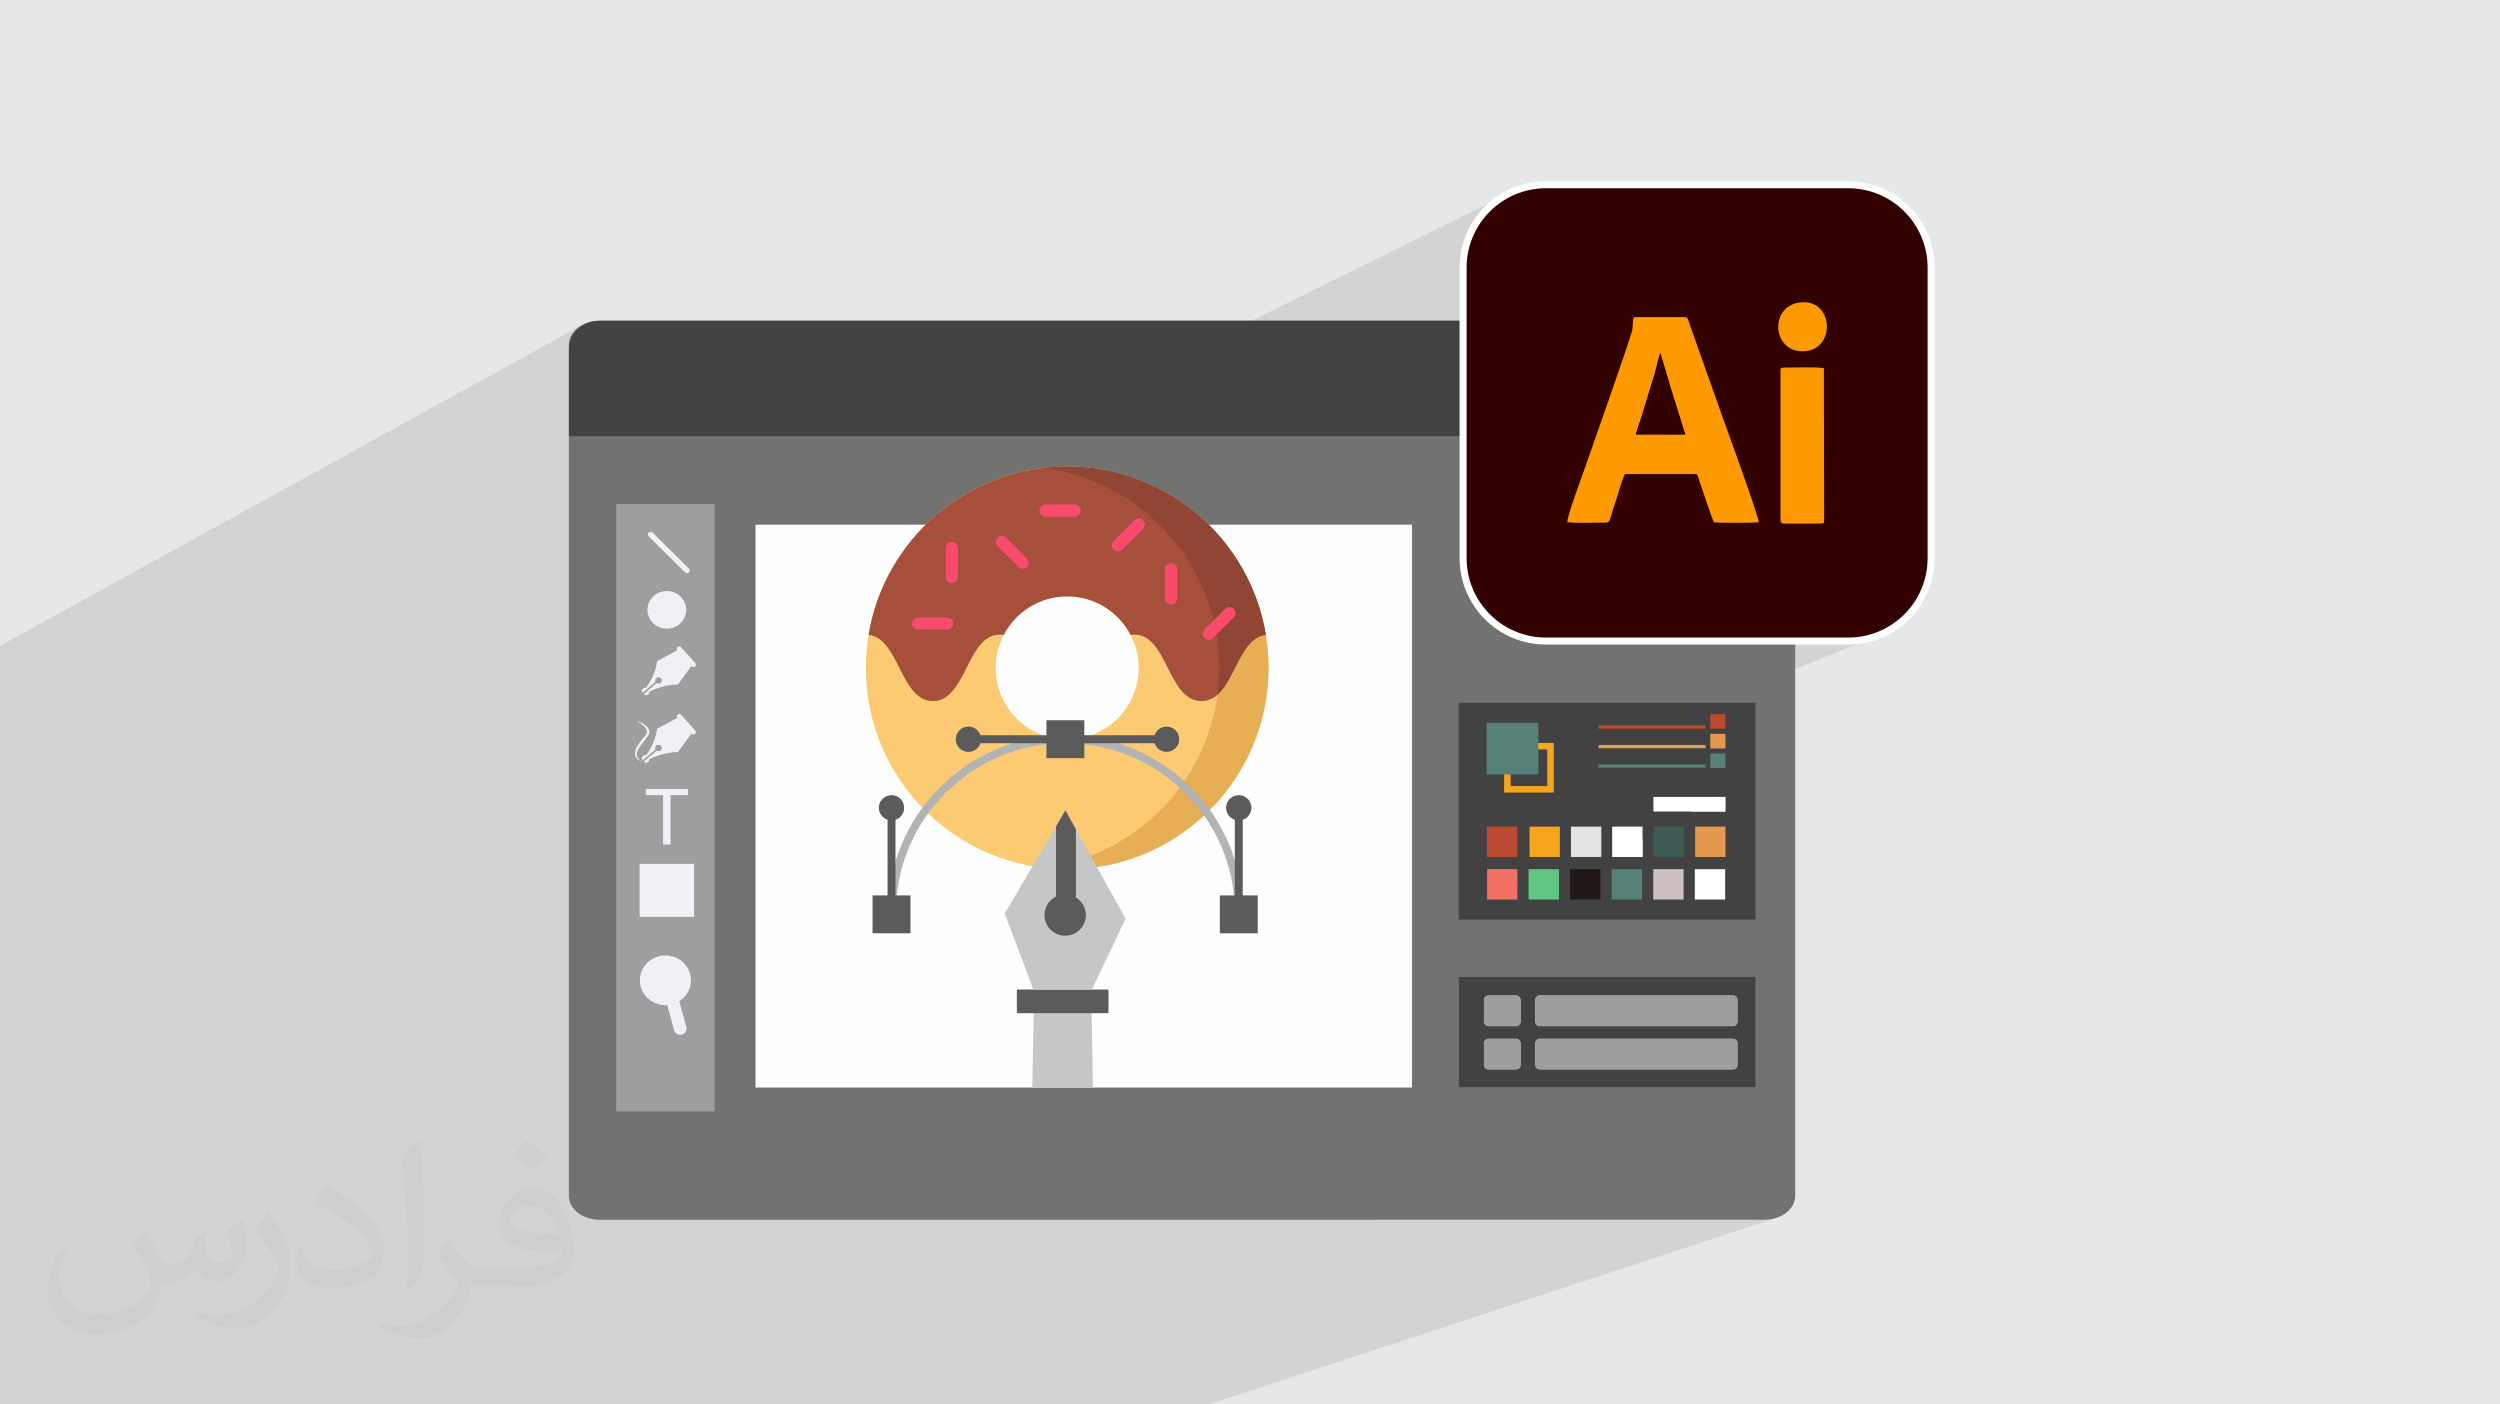 <?xml version="1.0" encoding="UTF-8"?>
<!DOCTYPE svg PUBLIC "-//W3C//DTD SVG 1.1//EN" "http://www.w3.org/Graphics/SVG/1.1/DTD/svg11.dtd">
<!-- Creator: CorelDRAW -->
<svg xmlns="http://www.w3.org/2000/svg" xml:space="preserve" width="94.192mm" height="52.917mm" version="1.1" style="shape-rendering:geometricPrecision; text-rendering:geometricPrecision; image-rendering:optimizeQuality; fill-rule:evenodd; clip-rule:evenodd"
viewBox="0 0 9404.92 5283.66"
 xmlns:xlink="http://www.w3.org/1999/xlink"
 xmlns:xodm="http://www.corel.com/coreldraw/odm/2003">
 <defs>
  <style type="text/css">
   <![CDATA[
    .str0 {stroke:#FEFEFE;stroke-width:26.42;stroke-miterlimit:22.926}
    .fil28 {fill:#330000}
    .fil29 {fill:#FE9900}
    .fil5 {fill:#FEFEFE;fill-rule:nonzero}
    .fil25 {fill:#C5C6C6;fill-rule:nonzero}
    .fil27 {fill:#B2B3B3;fill-rule:nonzero}
    .fil6 {fill:#9D9E9E;fill-rule:nonzero}
    .fil3 {fill:#727271;fill-rule:nonzero}
    .fil26 {fill:#5B5B5B;fill-rule:nonzero}
    .fil4 {fill:#434242;fill-rule:nonzero}
    .fil14 {fill:#211818;fill-rule:nonzero}
    .fil18 {fill:#3D5A54;fill-rule:nonzero}
    .fil16 {fill:#578078;fill-rule:nonzero}
    .fil12 {fill:#5FC783;fill-rule:nonzero}
    .fil23 {fill:#914534;fill-rule:nonzero}
    .fil8 {fill:#A29696;fill-rule:nonzero}
    .fil22 {fill:#A64F3B;fill-rule:nonzero}
    .fil11 {fill:#BA492F;fill-rule:nonzero}
    .fil17 {fill:#CCC0C0;fill-rule:nonzero}
    .fil19 {fill:#E39A50;fill-rule:nonzero}
    .fil15 {fill:#E4E4E4;fill-rule:nonzero}
    .fil21 {fill:#E6AF55;fill-rule:nonzero}
    .fil7 {fill:#F1F0F7;fill-rule:nonzero}
    .fil10 {fill:#F27162;fill-rule:nonzero}
    .fil13 {fill:#F5A61C;fill-rule:nonzero}
    .fil24 {fill:#F94B6C;fill-rule:nonzero}
    .fil20 {fill:#FDCA74;fill-rule:nonzero}
    .fil9 {fill:white;fill-rule:nonzero}
    .fil2 {fill:#373435;fill-opacity:0.031}
    .fil1 {fill:#2B2A29;fill-opacity:0.102}
    .fil0 {fill:#E6E7E8}
   ]]>
  </style>
 </defs>
 <g id="Layer_x0020_1">
  <polygon class="fil0" points="-0,0 9404.92,0 9404.92,5283.66 -0,5283.66 "/>
  <path class="fil1" d="M9404.92 2012.12l0 3271.54 0 -3271.54zm-4858.94 3271.54l-21.45 0 -238.19 0 -1098.91 0 -9.71 0 -236.82 0 -2.44 0 -27.11 0 -146.91 0 -49.6 0 -55.51 0 -110.49 0 -2.49 0 -25.87 0 -189.74 0 -19.1 0 -34.78 0 -20.61 0 -18.89 0 -2.56 0 -25.8 0 -21 0 -42.72 0 -55.1 0 -24.7 0 -7.93 0 -17.25 0 -2.57 0 -19.09 0 -54.22 0 -33.96 0 -29.6 0 -24.07 0 -0.78 0 -2.6 0 -15.85 0 -2.59 0 -24.62 0 -63.33 0 -53.4 0 -7.41 0 -13.63 0 -24.09 0 -2.57 0 -19.36 0 -52.63 0 -63.1 0 -23.77 0 -2.61 0 -53.4 0 -70.62 0 -21.45 0 -33.95 0 -64.88 0 -27.19 0 -33.95 0 -1.28 0 -90.79 0 -33.97 0 -0.27 0 -43.62 0 -14.21 0 -33.95 0 -33.28 0 -0.68 0 -92.08 0 -32.28 0 -1.69 0 -4.4 0 -87.65 0 -31.33 0 -125.04 0 -76.69 0 -46.73 0 -0.62 0 -101.92 0 -56.63 0 -75.48 0 -2.46 0 -27.73 0 -10.82 0 -9.15 0 -11.33 0 -66.57 0 -24.2 0 -34.07 0 -28.13 0 0 -6.47 0 -2.18 0 -3.31 0 -15.32 0 -18.55 0 -65.48 0 -43.18 0 -67.64 0 -34.92 0 -7.42 0 -3.97 0 -36.07 0 -6.74 0 -0.22 0 -16.34 0 -2.26 0 -2.52 0 -4.34 0 -21.81 0 -20.58 0 -34.46 0 -10.87 0 -0.64 0 -7.64 0 -1.61 0 -29.34 0 -16.79 0 -2.2 0 -18.54 0 -5.97 0 -42.31 0 -3.04 0 -22.46 0 -4.69 0 -24.39 0 -2.34 0 -24.34 0 -3.55 0 -9.98 0 -11.41 0 -4.24 0 -13.4 0 -11.82 0 -20.39 0 -6.43 0 -0.14 0 -4.84 0 -6.42 0 -38.86 0 -3.22 0 -1.25 0 -7.5 0 -2.73 0 -3.15 0 -0.2 0 -13.85 0 -6.5 0 -14.32 0 -6.42 0 -15.85 0 -1.73 0 -8.39 0 -2.04 0 -0.89 0 -26.22 0 -1.45 0 -27.54 0 -3.89 0 -1.65 0 -1.3 0 -30.56 0 -17.97 0 -11.27 0 -25.37 0 -1.85 0 -27.19 0 -4.25 0 -36.11 0 -31.41 0 -17.82 0 -8.93 0 -2.99 0 -8.5 0 -7.54 0 -13.95 0 -5.36 0 -9.19 0 -11.22 0 -11.75 0 -0.12 0 -41.21 0 -1.22 0 -4.54 0 -2.01 0 -12.41 0 -13.06 0 -1.77 0 -1.95 0 -3.95 0 -0.78 0 -3.08 0 -0.07 0 -2.89 0 -0.06 0 -3.22 0 -0.49 0 -0.74 0 -0.39 0 -0.04 0 -0.02 0 -0.34 0 -5.07 0 -1.28 0 -0.2 0 -0.72 0 -1.23 0 -0.36 0 -0.4 0 -4.94 0 -5.62 0 -1.19 0 -1.19 0 -0.83 0 -4.04 0 -6.13 0 -0.65 0 -5.51 0 -3.86 0 -3.96 0 -0.36 0 -18.88 0 -11.36 0 -3.31 0 -0.09 0 -0.71 0 -1.88 0 -8.86 0 -0.29 0 -0.14 0 -2.07 0 -15.9 0 -7.06 0 -5.57 0 -6.34 0 -7.64 0 -5.44 0 -14.91 0 -12.19 0 -1.17 0 -20.59 0 -9.82 0 -2.07 0 -2.3 0 -3.18 0 -4.41 0 -1.05 0 -1.71 0 -1.21 0 -2.99 0 -0.18 0 -3.08 0 -0.08 0 -0.14 0 -0.54 0 -0.35 0 -3.56 0 -2.06 0 -0.16 0 -0.71 0 -0.84 0 -2.63 0 -0.37 0 -4.26 0 -8.98 0 -10.99 0 -28.16 0 -15.61 0 -2.71 0 -0.08 0 -0.56 0 -10.72 0 -0.26 0 -2.87 0 -0.04 0 -38.52 0 -0.02 0 -29.1 0 -7.41 0 -94.85 0 -38.32 0 -17.16 0 -7.02 0 -41.18 0 -136.26 0 -3.7 0 -12.62 0 -0.39 0 -151.59 0 -312.68 0 -294.82 0 -15.8 0 -39.29 0 -2.57 2190.91 -1207.81 -8.87 5.17 -8.19 5.79 -4.17 3.58 30.72 -16.93 -9.5 5.38 -8.87 6.17 -8.19 6.93 -7.43 7.62 -6.64 8.26 -5.76 8.86 -4.85 9.38 -3.87 9.86 -2.85 10.28 -1.74 10.65 -0.6 10.97 0 327.15 1690.58 0 1836.65 -908.42 -25.71 15.62 -24 17.96 -22.15 20.13 -20.14 22.15 -17.95 24.01 -15.62 25.71 -13.14 27.26 -10.48 28.65 -7.69 29.88 -4.72 30.96 -1.61 31.88 0 488.21 642.27 -300.18 3.91 -1.57 6.23 -0.47 175.51 0 6.03 0.09 4.44 0.56 3.29 1.48 2.59 2.85 2.33 4.65 2.52 6.92 3.17 9.63 4.24 12.77 27.2 76.69 361.12 -165.62 20.4 -4.83 22.6 -0.96 19.82 3.29 17.04 6.96 14.26 10.09 11.47 12.66 8.68 14.68 5.88 16.14 3.09 17.05 0.28 17.41 -2.53 17.21 -5.34 16.46 -8.15 15.16 -10.97 13.29 -13.79 10.87 -16.62 7.92 -365.97 165.01 5.1 14.38 247.5 -111.43 2.67 -0.85 3.73 -0.42 4.99 -0.11 7.33 -0.04 8.22 -0.09 8.98 -0.14 9.6 -0.15 10.08 -0.16 10.42 -0.15 10.64 -0.12 10.72 -0.09 10.66 -0.02 10.46 0.05 10.13 0.14 9.66 0.24 9.07 0.37 8.32 0.5 7.44 0.65 6.43 0.83 1.21 566.74 0.01 5.35 -0.13 4.21 -0.48 3.23 -1.03 2.35 -1.82 1.6 -1042.53 443.51 1136.41 0 31.88 -1.61 30.96 -4.73 29.88 -7.68 28.66 -10.49 -631.64 256.58 161.51 0 0 815.63 -579.78 215.95 579.78 0 0 414.88 -1431.14 498.5 1465.21 0 11.77 -0.46 11.44 -1.37 11.03 -2.21 10.58 -3.03 -1918.93 630.39 17.49 71.67 -17.49 -71.67 -92.82 30.49 7.75 41.18 -7.75 -41.18 -125.34 41.18zm156.44 -58.49l60.11 -19.76 0 -0.01 1875.71 -616.74 -1875.71 616.75 0 -0.01 -60.11 19.77z"/>
  <path class="fil2" d="M548.54 4627.69c17.95,27.21 29.6,53.36 40.96,82.43 8.45,16.91 12.93,48.09 52.57,48.09 11.61,0 28.28,-3.42 43.06,-11.61 16.63,-8.73 29.32,-21.94 35.94,-42l15.85 -53.36 38.57 -19.02 2.64 2.64c-5.27,20.09 -6.59,39.36 -6.59,54.43 0,44.63 38.57,61.56 69.22,61.56 17.95,0 34.09,-8.73 34.09,-25.11 0,-21.13 -8.98,-57.06 -20.62,-89.29 17.95,-17.95 35.94,-35.94 56.53,-50.47l3.17 1.6c8.98,38.04 14,75.56 14,100.66 0,24.57 -10.83,51.79 -19.81,69.49 -18.49,34.87 -51.25,62.62 -90.87,62.62 -30.1,0 -63.65,-15.07 -86.66,-43.06l-1.32 0c-21.66,26.96 -55.22,51.25 -108.86,51.25l-16.63 0c-2.64,35.41 -10.29,60.49 -21.94,82.95 -31.95,62.34 -126.81,106.47 -216.1,106.47 -124.17,0 -186.51,-71.59 -186.51,-166.96 0,-58.91 19.27,-113.6 48.88,-152.42l24.29 10.04c-18.49,35.41 -30.91,68.68 -30.91,101.45 0,89.29 72.66,131.83 156.4,131.83 77.68,0 173.83,-49.41 191.28,-106.72 -6.59,-62.62 -30.1,-91.93 -66.04,-148.99 10.83,-19.02 24.83,-38.04 42.28,-58.38l3.17 0 0 0 0 0 -0.02 -0.09zm1432.13 -336.04c26.15,16.39 51.79,35.66 76.87,57.85 -14,19.81 -31.45,37.79 -53.11,53.64 -25.11,-20.34 -50.19,-37.79 -75.84,-56.27 17.42,-19.55 34.62,-38.29 52.04,-55.22l0 0 0 0 0 0 0 0 0 0 0.03 0zm13.47 244.11c-42.28,0 -76.87,27.75 -76.87,48.34 0,44.13 84.53,57.85 185.72,57.31 -12.68,-51.79 -57.06,-105.68 -108.86,-105.68l0.01 0.03zm-94.86 236.19c54.96,0 103.04,-1.6 139.74,-10.83 40.96,-10.29 75.56,-30.91 75.56,-45.17 0,-3.7 0,-8.19 -1.32,-11.89 -22.98,2.11 -49.41,2.11 -72.38,2.11 -74.49,0 -131.55,-16.91 -154.02,-58.66 -5.55,-11.61 -9.51,-24.57 -9.51,-39.36 0,-40.43 17.42,-79.79 48.09,-107 25.61,-22.45 53.89,-36.44 82.67,-36.44 52.04,0 93.51,41.75 122.57,107.54 15.85,35.94 26.68,77.4 26.68,129.72 0,34.87 -9.51,64.19 -31.17,85.85 -40.43,39.11 -114.92,53.89 -229.04,53.89l-51.79 0 0 0 -13.47 0c-28.28,0 -48.62,-5.02 -64.72,-17.42l-2.64 0c0.79,6.59 1.32,12.93 1.32,19.02 0,25.61 -8.45,58.38 -25.61,84.53 -50.72,75.3 -105.68,108.04 -153.24,108.04 -48.09,0 -107,-18.49 -160.11,-42.54l9.51 -18.49c17.17,7.13 40.96,11.89 73.7,11.89 85.85,0 198.66,-82.43 212.66,-163 -3.17,-6.59 -8.98,-15.32 -17.17,-24.57 -25.11,-29.85 -40.96,-54.68 -55.75,-80.83 12.68,-25.11 24.29,-45.17 35.13,-63.4l4.49 -0.53c36.72,74.77 69.99,117.55 144.23,117.55l11.61 0 0 0 53.89 0 0 0 0 0 0 0 0 0 0 0 0.09 0.01zm-371.98 79c6.34,-34.34 6.87,-72.91 6.87,-108.86l0 -53.36c0,-99.6 -12.68,-244.36 -22.98,-338.68 17.95,-19.27 43.06,-42 62.87,-57.31l5.81 1.6c13.47,118.62 16.63,256 16.63,383.06 0,33.3 -1.32,65.79 -4.49,89.55 -1.85,30.1 -19.27,52.83 -56.53,87.7l-8.19 -3.7zm-382.8 -157.19c1.85,46.77 24.83,83.49 105.15,83.49 49.93,0 92.19,-12.93 138.96,-35.13 8.45,-3.7 12.93,-8.73 12.93,-12.93 0,-29.32 -22.45,-68.15 -60.23,-103.55 -36.72,-33.3 -85.34,-62.62 -130.76,-82.18 -15.6,-6.59 -20.62,-13.47 -20.62,-20.09 0,-13.47 17.95,-41.75 32.77,-62.09l5.02 -0.53c52.04,27.21 110.17,67.64 153.24,112.53 39.11,41.47 63.4,83.49 63.4,129.19 0,33.81 -10.29,65.51 -26.96,95.11 -57.06,28.79 -117.83,50.72 -178.06,50.72 -73.17,0 -123.1,-34.34 -123.1,-114.92 0,-8.73 0,-22.19 3.17,-39.64l25.11 0 0 0 0 0 0 0 0 0 0 0 -0.02 0zm-132.37 -132.9l45.45 73.45c16.63,27.21 32.23,56.81 32.23,103.55l0 59.7c0,48.34 -30.91,100.13 -80.83,151.38 -39.11,34.62 -73.7,49.41 -105.68,49.41 -47.55,0 -101.98,-14.79 -164.85,-41.75l7.13 -18.49c19.81,5.27 42.79,9.77 71.06,9.77 90.36,-0.53 182.8,-66.57 225.08,-147.15 5.02,-9.26 6.87,-17.95 6.87,-24.04 0,-9.26 -5.02,-19.55 -8.98,-28.79 -22.98,-43.31 -48.62,-82.95 -76.87,-119.68 14.79,-23.25 29.6,-45.7 45.7,-67.9l3.7 0.53 0 0 0 0 0 0 0 0 0 0 -0.02 0.01z"/>
  <g id="_2484505196208">
   <path class="fil3" d="M6638.24 1206.59l-4382.93 0c-63.6,0 -115.19,40.21 -115.19,89.78l0 3202.5c0,49.57 51.58,89.78 115.19,89.78l4382.93 0c63.6,0 115.2,-40.21 115.2,-89.78l0 -3202.5c0,-49.57 -51.59,-89.78 -115.2,-89.78z"/>
   <path class="fil4" d="M6638.24 1206.59l-4382.93 0c-63.6,0 -115.19,48.05 -115.19,107.31l0 327.15 4613.32 0 0 -327.15c0,-59.26 -51.59,-107.31 -115.2,-107.31z"/>
   <polygon class="fil5" points="5311.8,4091.3 2842.23,4091.3 2842.23,1973.82 5311.8,1973.82 "/>
   <polygon class="fil6" points="2318.16,1895.95 2318.16,4181.15 2688.4,4181.15 2688.4,1895.95 "/>
   <path class="fil7" d="M2508.62 2365.21l0 0c-40.26,0 -72.89,-31.73 -72.89,-70.86 0,-39.12 32.63,-70.85 72.89,-70.85 40.25,0 72.89,31.73 72.89,70.85 0,39.13 -32.64,70.86 -72.89,70.86z"/>
   <path class="fil7" d="M2577.15 2153.4l-136.75 -135.48c-4.01,-3.94 -3.96,-10.32 0.13,-14.27 4.1,-3.89 10.68,-3.82 14.69,0.12l136.77 135.48c4,4.01 3.95,10.38 -0.14,14.27 -4.09,3.95 -10.67,3.88 -14.7,-0.12z"/>
   <path class="fil7" d="M2615.75 2494.31l-53.51 -59.64c-3.4,-3.76 -9.31,-4.14 -13.21,-0.9 -3.82,3.26 -4.22,8.87 -1.02,12.62 -4.84,2.62 -9.69,5.16 -14.53,7.71l0.04 0.07c-20.55,11.02 -41.11,22.05 -61.67,33.07 -1.88,14.53 -6.07,34.73 -16.08,57.09 -8.1,18.03 -17.69,32.5 -26.24,43.33 -3.75,-1.02 -7.95,-0.26 -11.11,2.42 -4.99,4.21 -5.51,11.6 -1.15,16.45l9.04 -7.65 39.88 -33.84c-2.41,-4.77 -1.34,-10.7 3,-14.4 5.18,-4.39 13.03,-3.82 17.55,1.21 4.51,4.97 3.97,12.62 -1.19,17.01 -4.34,3.69 -10.54,3.89 -15.1,0.96l-30.84 26.13 -9.04 7.71 -9.04 7.65c4.35,4.84 11.93,5.35 16.93,1.15 3.05,-2.62 4.41,-6.38 4.02,-10 13.15,-6.7 29.8,-13.77 49.7,-19.06 22.66,-6.05 42.79,-8.03 58.33,-8.48 13.65,-18.66 27.29,-37.33 40.94,-56.01l0.06 0.06c3.2,-4.39 6.4,-8.86 9.62,-13.25l0.49 0.57c3.4,3.76 9.31,4.14 13.2,0.89 3.9,-3.31 4.3,-9.05 0.91,-12.87z"/>
   <path class="fil7" d="M2615.75 2748.45l-53.51 -59.65c-3.4,-3.75 -9.31,-4.2 -13.21,-0.89 -3.82,3.25 -4.22,8.86 -1.02,12.62 -4.84,2.61 -9.69,5.15 -14.53,7.71l0.07 0.06c-20.58,11.02 -41.14,22.05 -61.7,33.07 -1.88,14.53 -6.07,34.74 -16.08,57.1 -8.1,18.03 -17.69,32.43 -26.24,43.33 -3.75,-1.03 -7.95,-0.26 -11.11,2.42 -4.99,4.2 -5.51,11.6 -1.15,16.45l9.04 -7.65 39.88 -33.84c-2.41,-4.78 -1.34,-10.7 3,-14.41 5.18,-4.39 13.03,-3.88 17.55,1.22 4.51,4.97 3.97,12.61 -1.19,17.01 -4.34,3.69 -10.54,3.88 -15.1,0.95l-30.84 26.13 -9.04 7.65 -9.04 7.71c4.35,4.84 11.93,5.35 16.93,1.09 3.05,-2.56 4.41,-6.31 4.02,-9.94 13.15,-6.69 29.8,-13.76 49.7,-19.05 22.66,-6.05 42.79,-8.03 58.33,-8.48 13.65,-18.67 27.29,-37.34 40.94,-56.02l0.04 0c3.22,-4.33 6.42,-8.8 9.64,-13.19l0.49 0.58c3.4,3.75 9.31,4.13 13.2,0.89 3.9,-3.31 4.3,-9.05 0.91,-12.87z"/>
   <path class="fil7" d="M2393.32 2711.48c0,0 12.76,2.68 29.57,13.06 7.54,5.36 18.86,13.26 19.9,27.98 0.63,7.27 -3.34,14.09 -7.17,19.31l-11.44 14.91c-15.48,18.93 -32.11,39.96 -28.48,56.84 1.92,8.16 8.54,13.26 12.75,16.51 4.75,2.87 7.48,4.46 7.48,4.46 0,0 -3.03,-1.09 -8.34,-3 -4.61,-2.68 -13.62,-5.99 -17.4,-16.32 -3.7,-10.06 -0.89,-22.75 4.79,-33.39 5.73,-10.9 13.42,-21.16 21.11,-31.22 7.46,-10 18.46,-18.93 17.83,-27.98 0.08,-9.31 -7.62,-18.03 -14.55,-23.7 -14.2,-11.92 -26.05,-17.46 -26.05,-17.46z"/>
   <polygon class="fil7" points="2494.48,2991.3 2429.3,2991.3 2429.3,2968.36 2587.95,2968.36 2587.95,2991.3 2522.46,2991.3 2522.46,3176.73 2494.48,3176.73 "/>
   <polygon class="fil7" points="2611.09,3449.03 2406.16,3449.03 2406.16,3249.76 2611.09,3249.76 "/>
   <path class="fil7" d="M2599.42 3687.8c0,51.61 -43.04,93.49 -96.14,93.49 -53.1,0 -96.14,-41.88 -96.14,-93.49 0,-51.61 43.04,-93.48 96.14,-93.48 53.1,0 96.14,41.87 96.14,93.48z"/>
   <path class="fil7" d="M2565.26 3892.23l0 0c-12.74,3.31 -25.84,-4.01 -29.27,-16.45l-35.33 -128.28c-3.4,-12.36 4.15,-25.1 16.91,-28.42 12.74,-3.31 25.84,4.01 29.26,16.44l35.33 128.22c3.41,12.42 -4.14,25.17 -16.9,28.49z"/>
   <g>
    <polygon class="fil8" points="5487.53,4090.17 6604.17,4090.17 6604.17,3675.29 5487.53,3675.29 "/>
    <path class="fil9" d="M5792.49 3860.23l726.79 0c9.45,0 17.1,-7.65 17.1,-17.09l0 -81.17c0,-9.45 -7.66,-17.09 -17.1,-17.09l-726.79 0c-9.45,0 -17.09,7.65 -17.09,17.09l0 81.17c0,9.45 7.65,17.09 17.09,17.09z"/>
    <path class="fil9" d="M5599.61 3860.23l103.8 0c9.45,0 17.09,-7.65 17.09,-17.09l0 -81.17c0,-9.45 -7.65,-17.09 -17.09,-17.09l-103.8 0c-9.45,0 -17.11,7.65 -17.11,17.09l0 81.17c0,9.45 7.67,17.09 17.11,17.09z"/>
    <path class="fil9" d="M5792.49 4023.11l726.79 0c9.45,0 17.1,-7.66 17.1,-17.1l0 -81.17c0,-9.45 -7.66,-17.09 -17.1,-17.09l-726.79 0c-9.45,0 -17.09,7.65 -17.09,17.09l0 81.17c0,9.45 7.65,17.1 17.09,17.1z"/>
    <path class="fil9" d="M5599.61 4023.11l103.8 0c9.45,0 17.09,-7.66 17.09,-17.1l0 -81.17c0,-9.45 -7.65,-17.09 -17.09,-17.09l-103.8 0c-9.45,0 -17.11,7.65 -17.11,17.09l0 81.17c0,9.45 7.67,17.1 17.11,17.1z"/>
    <path class="fil4" d="M6604.17 4090.17l-1116.64 0 0 -414.88 1116.64 0 0 414.88zm-811.68 -182.42c-9.45,0 -17.09,7.65 -17.09,17.09l0 81.17c0,9.45 7.65,17.1 17.09,17.1l726.79 0c9.45,0 17.1,-7.66 17.1,-17.1l0 -81.17c0,-9.45 -7.66,-17.09 -17.1,-17.09l-726.79 0zm-192.88 0c-9.45,0 -17.11,7.65 -17.11,17.09l0 81.17c0,9.45 7.67,17.1 17.11,17.1l103.8 0c9.45,0 17.09,-7.66 17.09,-17.1l0 -81.17c0,-9.45 -7.65,-17.09 -17.09,-17.09l-103.8 0zm192.88 -162.87c-9.45,0 -17.09,7.65 -17.09,17.09l0 81.17c0,9.45 7.65,17.09 17.09,17.09l726.79 0c9.45,0 17.1,-7.65 17.1,-17.09l0 -81.17c0,-9.45 -7.66,-17.09 -17.1,-17.09l-726.79 0zm-192.88 0c-9.45,0 -17.11,7.65 -17.11,17.09l0 81.17c0,9.45 7.67,17.09 17.11,17.09l103.8 0c9.45,0 17.09,-7.65 17.09,-17.09l0 -81.17c0,-9.45 -7.65,-17.09 -17.09,-17.09l-103.8 0z"/>
    <path class="fil6" d="M6519.28 3860.23l-726.79 0c-9.45,0 -17.09,-7.65 -17.09,-17.09l0 -81.17c0,-9.45 7.65,-17.09 17.09,-17.09l726.79 0c9.45,0 17.1,7.65 17.1,17.09l0 81.17c0,9.45 -7.66,17.09 -17.1,17.09z"/>
    <path class="fil6" d="M5703.42 3860.23l-103.8 0c-9.45,0 -17.11,-7.65 -17.11,-17.09l0 -81.17c0,-9.45 7.67,-17.09 17.11,-17.09l103.8 0c9.45,0 17.09,7.65 17.09,17.09l0 81.17c0,9.45 -7.65,17.09 -17.09,17.09z"/>
    <path class="fil6" d="M6519.28 4023.11l-726.79 0c-9.45,0 -17.09,-7.66 -17.09,-17.1l0 -81.17c0,-9.45 7.65,-17.09 17.09,-17.09l726.79 0c9.45,0 17.1,7.65 17.1,17.09l0 81.17c0,9.45 -7.66,17.1 -17.1,17.1z"/>
    <path class="fil6" d="M5703.42 4023.11l-103.8 0c-9.45,0 -17.11,-7.66 -17.11,-17.1l0 -81.17c0,-9.45 7.67,-17.09 17.11,-17.09l103.8 0c9.45,0 17.09,7.65 17.09,17.09l0 81.17c0,9.45 -7.65,17.1 -17.09,17.1z"/>
   </g>
   <g>
    <polygon class="fil4" points="5487.53,3459.33 6604.17,3459.33 6604.17,2643.71 5487.53,2643.71 "/>
    <polygon class="fil10" points="5708.43,3269.76 5708.43,3383.97 5594.25,3383.97 5594.25,3269.76 "/>
    <polygon class="fil11" points="5707.72,3109.71 5707.72,3223.92 5593.52,3223.92 5593.52,3109.71 "/>
    <polygon class="fil12" points="5750.55,3383.97 5864.76,3383.97 5864.76,3269.76 5750.55,3269.76 "/>
    <polygon class="fil13" points="5868.22,3109.71 5868.22,3223.92 5754.04,3223.92 5754.04,3109.71 "/>
    <polygon class="fil14" points="5906.89,3383.97 6021.06,3383.97 6021.06,3269.76 5906.89,3269.76 "/>
    <polygon class="fil15" points="6024.15,3109.71 6024.15,3223.92 5909.95,3223.92 5909.95,3109.71 "/>
    <polygon class="fil16" points="6063.19,3383.97 6177.39,3383.97 6177.39,3269.76 6063.19,3269.76 "/>
    <polygon class="fil9" points="6064.97,3223.92 6179.16,3223.92 6179.16,3109.71 6064.97,3109.71 "/>
    <polygon class="fil17" points="6333.7,3269.76 6333.7,3383.97 6219.5,3383.97 6219.51,3269.76 "/>
    <polygon class="fil18" points="6220.88,3223.92 6335.08,3223.92 6335.08,3109.71 6220.88,3109.71 "/>
    <polygon class="fil9" points="6375.81,3383.97 6490,3383.97 6490,3269.76 6375.81,3269.76 "/>
    <polygon class="fil19" points="6377.2,3223.92 6491.37,3223.92 6491.37,3109.71 6377.2,3109.71 "/>
    <path class="fil13" d="M5845.15 2794.85l-186.65 0 0 186.66 186.65 0 0 -24.32 0 -138.01 0 -24.32zm-24.31 24.32l0 138.01 -138.01 0 0 -138.01 138.01 0z"/>
    <polygon class="fil16" points="5787.17,2719.41 5787.17,2913.54 5593.03,2913.54 5593.03,2719.41 "/>
    <polygon class="fil9" points="6220.17,3052.92 6490.66,3052.92 6490.66,2998.06 6220.17,2998.06 "/>
    <polygon class="fil11" points="6416.1,2741.3 6013.72,2741.3 6013.72,2728.82 6416.1,2728.82 "/>
    <polygon class="fil19" points="6416.1,2814.87 6013.72,2814.87 6013.72,2802.41 6416.1,2802.41 "/>
    <polygon class="fil16" points="6416.1,2888.46 6013.72,2888.46 6013.72,2875.99 6416.1,2875.99 "/>
    <polygon class="fil16" points="6490.92,2889.42 6434.12,2889.42 6434.12,2834.55 6490.92,2834.55 "/>
    <polygon class="fil19" points="6490.92,2815.71 6434.12,2815.71 6434.12,2760.83 6490.92,2760.83 "/>
    <polygon class="fil11" points="6490.92,2741.43 6434.12,2741.43 6434.12,2686.56 6490.92,2686.56 "/>
    <polygon class="fil9" points="6179.16,3223.92 6064.97,3223.92 6064.97,3220.17 6179.16,3155.77 "/>
    <polygon class="fil9" points="6490.66,3052.92 6361.52,3052.92 6458.81,2998.06 6490.66,2998.06 "/>
   </g>
   <g>
    <path class="fil20" d="M4014.66 1755.19c-418.3,0 -757.38,339.09 -757.38,757.38 0,418.29 339.09,757.38 757.38,757.38 418.29,0 757.38,-339.1 757.38,-757.38 0,-418.3 -339.1,-757.38 -757.38,-757.38zm0 1026.4c-148.58,0 -269.01,-120.45 -269.01,-269.01 0,-148.58 120.44,-269.01 269.01,-269.01 148.57,0 269.02,120.44 269.02,269.01 0,148.57 -120.46,269.01 -269.02,269.01zm0 0z"/>
    <path class="fil21" d="M4014.66 1755.19c-31.38,0 -62.32,1.94 -92.71,5.65 374.55,45.72 664.68,364.82 664.68,751.73 0,386.89 -290.13,706.01 -664.68,751.72 30.39,3.7 61.33,5.66 92.71,5.66 418.29,0 757.38,-339.1 757.38,-757.38 0,-418.3 -339.1,-757.38 -757.38,-757.38l0 0zm0 0z"/>
    <path class="fil22" d="M4014.66 1755.19c-375.93,0 -687.83,273.91 -747.17,633.01 116.09,13.13 119.52,249.32 242.24,249.32 130.11,0 128.03,-270.09 266.1,-248.85 44.82,-86.22 134.95,-145.11 238.83,-145.11 103.89,0 194.02,58.89 238.83,145.11 138.26,-21.21 135.69,248.85 266.1,248.85 122.72,0 126.14,-236.19 242.24,-249.32 -59.33,-359.11 -371.24,-633.01 -747.17,-633.01l0 0zm0 0z"/>
    <path class="fil23" d="M3921.95 1760.8c374.54,45.73 664.68,364.88 664.68,751.77 0,34.24 -2.32,67.96 -6.72,101 68.08,-60.38 88.65,-214.82 181.91,-225.37 -65.66,-397.42 -433.48,-676.81 -839.88,-627.4l0 0zm0 0z"/>
    <g>
     <path class="fil24" d="M3563.49 2322.47l-109.72 0c-12.62,0 -22.86,10.23 -22.86,22.86 0,12.62 10.23,22.87 22.86,22.87l109.72 0c12.62,0 22.87,-10.24 22.87,-22.87 0,-12.62 -10.24,-22.86 -22.87,-22.86zm0 0z"/>
     <path class="fil24" d="M3603.61 2171.11l0 -109.72c0,-12.62 -10.22,-22.87 -22.86,-22.87 -12.62,0 -22.86,10.24 -22.86,22.87l0 109.72c0,12.62 10.23,22.86 22.86,22.86 12.63,0 22.86,-10.24 22.86,-22.86zm0 0z"/>
     <path class="fil24" d="M4267.42 1957.44l-77.59 77.6c-8.93,8.92 -8.93,23.38 0,32.32 8.93,8.93 23.4,8.93 32.33,0l77.58 -77.58c8.93,-8.94 8.93,-23.4 0,-32.34 -8.93,-8.92 -23.39,-8.92 -32.32,0l0 0zm0 0z"/>
     <path class="fil24" d="M3752.98 2022.5c-8.93,8.93 -8.93,23.4 0,32.32l77.59 77.59c8.93,8.93 23.39,8.93 32.33,0 8.92,-8.93 8.92,-23.39 0,-32.33l-77.58 -77.58c-8.94,-8.93 -23.4,-8.93 -32.34,0l0 0zm0 0z"/>
     <path class="fil24" d="M3933.3 1898.04c-12.62,0 -22.87,10.24 -22.87,22.86 0,12.62 10.24,22.87 22.87,22.87l109.72 0c12.62,0 22.86,-10.24 22.86,-22.86 0,-12.62 -10.23,-22.87 -22.86,-22.87l-109.72 0zm0 0z"/>
     <path class="fil24" d="M4382.84 2141.44l0 109.72c0,12.63 10.23,22.87 22.86,22.87 12.62,0 22.86,-10.23 22.86,-22.87l0 -109.72c0,-12.62 -10.23,-22.85 -22.86,-22.85 -12.62,0 -22.86,10.22 -22.86,22.85zm0 0z"/>
     <path class="fil24" d="M4641.5 2322.7c8.92,-8.93 8.92,-23.4 0,-32.32 -8.94,-8.93 -23.4,-8.93 -32.34,0l-77.58 77.58c-8.92,8.92 -8.92,23.39 0,32.32 4.46,4.47 10.32,6.7 16.17,6.7 16.69,0 16.1,-9.82 93.76,-84.28zm0 0z"/>
    </g>
   </g>
   <polygon class="fil25" points="4111.84,4091.3 4106.73,3811.66 3888.63,3811.66 3883.56,4091.3 "/>
   <path class="fil26" d="M4166.23 3811.66l-337.1 0c-2.12,0 -3.84,-1.73 -3.84,-3.85l0 -81.27c0,-2.13 1.73,-3.85 3.84,-3.85l337.1 0c2.13,0 3.85,1.73 3.85,3.85l0 81.27c0,2.13 -1.73,3.85 -3.85,3.85z"/>
   <polygon class="fil25" points="3887.59,3722.68 3779.57,3437.1 4008.07,3048.67 4234.48,3455.78 4107.77,3722.68 "/>
   <path class="fil26" d="M4047.52 3376.05l0 -256.43 -39.45 -70.94 -35.32 60 0 263.99c-25.73,12.71 -43.62,38.95 -43.62,69.61 0,43.01 34.88,77.89 77.89,77.89 43.01,0 77.89,-34.88 77.89,-77.89 0,-28.11 -15.05,-52.55 -37.39,-66.23z"/>
   <path class="fil27" d="M4675.13 3433.24l-29.87 0c0,-351.46 -285.91,-637.37 -637.37,-637.37 -351.43,0 -637.37,285.91 -637.37,637.37l-29.87 0c0,-367.9 299.33,-667.24 667.24,-667.24 367.94,0 667.24,299.34 667.24,667.24z"/>
   <polygon class="fil26" points="4079.19,2852.25 3936.58,2852.25 3936.58,2709.64 4079.19,2709.64 "/>
   <path class="fil26" d="M3690.81 2780.94c0,26.31 -21.35,47.63 -47.63,47.63 -26.31,0 -47.62,-21.32 -47.62,-47.63 0,-26.31 21.31,-47.62 47.62,-47.62 26.28,0 47.63,21.31 47.63,47.62z"/>
   <path class="fil26" d="M4436.15 2780.94c0,26.31 -21.31,47.63 -47.62,47.63 -26.27,0 -47.62,-21.32 -47.62,-47.63 0,-26.31 21.35,-47.62 47.62,-47.62 26.31,0 47.62,21.31 47.62,47.62z"/>
   <path class="fil26" d="M3368.8 3368.38l0 -284.47c18.93,-6.26 32.68,-23.93 32.68,-44.99 0,-26.28 -21.31,-47.62 -47.62,-47.62 -26.28,0 -47.63,21.34 -47.63,47.62 0,21.06 13.75,38.73 32.68,44.99l0 284.47 -56.36 0 0 142.61 142.61 0 0 -142.61 -56.36 0z"/>
   <path class="fil26" d="M4675.13 3368.38l0 -284.47c18.97,-6.26 32.68,-23.93 32.68,-44.99 0,-26.28 -21.31,-47.62 -47.62,-47.62 -26.28,0 -47.63,21.34 -47.63,47.62 0,21.06 13.76,38.73 32.69,44.99l0 284.47 -56.37 0 0 142.61 142.61 0 0 -142.61 -56.36 0z"/>
   <polygon class="fil26" points="4388.54,2795.88 3643.18,2795.88 3643.18,2766 4388.54,2766 "/>
   <g>
    <path class="fil28 str0" d="M5816 694.98l1136.93 0c172.21,0 311.87,139.67 311.87,311.87l0.01 1092.93c-0.01,172.21 -139.67,311.87 -311.89,311.87l-1136.92 0c-172.22,0 -311.88,-139.66 -311.88,-311.87l0.01 -1092.93c-0.01,-172.2 139.65,-311.87 311.86,-311.87l0.01 0z"/>
    <path class="fil29" d="M6154.22 1634.1c6.08,-23.47 16.8,-51.1 24.42,-76.07 7.85,-25.66 14.96,-49.84 23.08,-75.95 7.89,-25.41 15.34,-50.04 23.24,-75.7 4.22,-13.69 17.05,-71.43 21.12,-77.3 15.97,50.49 30.02,103.37 46.19,153.81 16.11,50.26 31.6,101.04 47.53,151.55l-185.6 -0.32 0.02 -0.02zm-257.82 330.36c29.16,4.1 107.62,1.69 141.89,1.65 18.34,-0.02 17.05,-8.49 25.67,-36.34 5.1,-16.51 10.45,-32.81 16.19,-49.82 4.03,-11.98 27.22,-94.32 34.07,-96.49l266.29 0c6.87,1.57 6.45,8 10.82,20.71 10.82,31.38 49.47,149.23 56.74,160.71 22.7,2.96 141.31,2.31 168.25,0.2 2.81,-14.5 -119.69,-350.79 -134.67,-392.09l-120.99 -341.18c-13.17,-38.66 -9.97,-38.94 -28.6,-38.94l-175.51 0c-20.17,0 -9.85,9.18 -16.13,47.71 -4.89,30 -162.71,475.32 -181.97,530.95 -8.96,25.9 -65.99,178.31 -62.08,192.97l0.03 -0.01z"/>
    <path class="fil29" d="M6698.14 1399l0 552.39c0,14.31 1.72,18.36 16.88,18.36l131.77 0c16.57,0 15.7,-2.49 15.7,-18.36l-1.21 -566.74c-31.34,-4.87 -111.72,-1.86 -148.17,-1.82 -15.15,0 -14.96,1.98 -14.96,16.16l-0.02 0.01z"/>
    <path class="fil28" d="M6154.22 1634.1l185.6 0.32c-15.93,-50.51 -31.42,-101.3 -47.54,-151.55 -16.17,-50.42 -30.21,-103.31 -46.19,-153.82 -4.03,5.9 -16.88,63.62 -21.11,77.31 -7.91,25.65 -15.38,50.28 -23.25,75.69 -8.11,26.11 -15.22,50.28 -23.08,75.96 -7.64,24.96 -18.36,52.59 -24.42,76.06l-0.01 0.02z"/>
    <path class="fil29" d="M6769.38 1138.03c-117.02,15.89 -102.28,197.64 26.26,182.61 111.29,-13.02 101.66,-199.98 -26.26,-182.61z"/>
   </g>
  </g>
 </g>
</svg>
